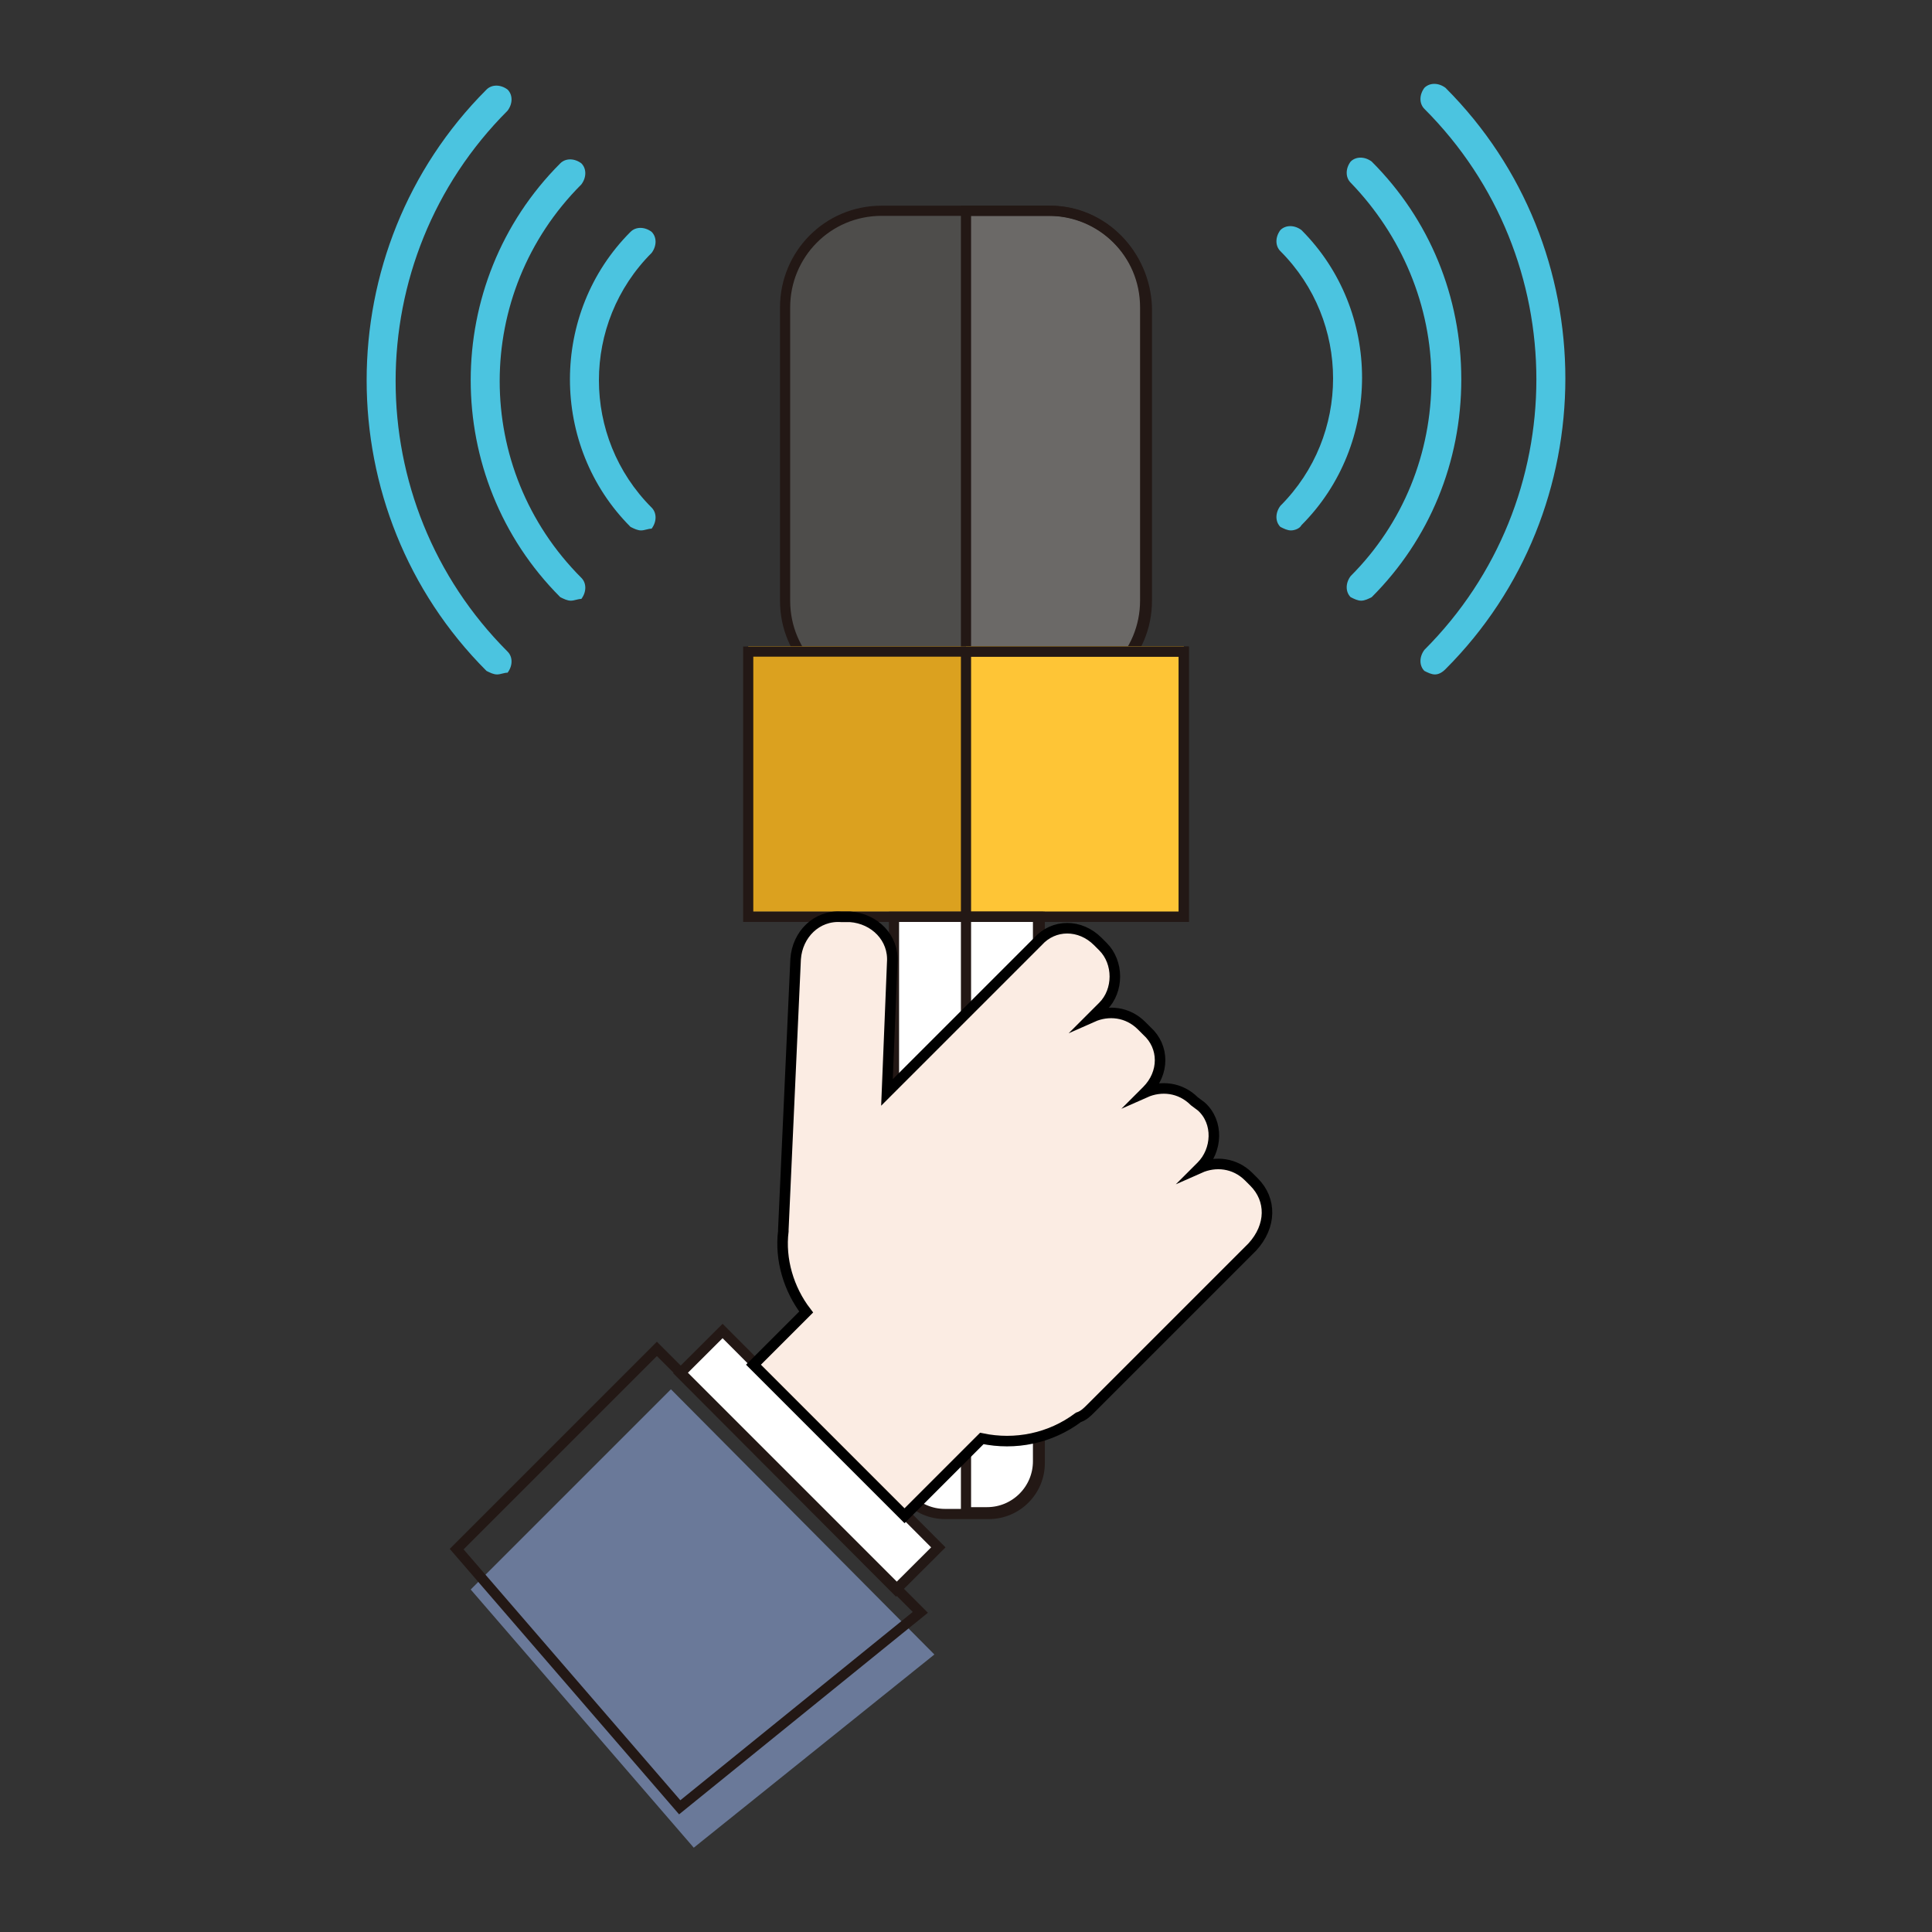 <?xml version="1.0" encoding="utf-8"?>
<!-- Generator: Adobe Illustrator 26.0.1, SVG Export Plug-In . SVG Version: 6.00 Build 0)  -->
<svg version="1.1" id="レイヤー_1" xmlns="http://www.w3.org/2000/svg" xmlns:xlink="http://www.w3.org/1999/xlink" x="0px"
	 y="0px" width="110px" height="110px" viewBox="0 0 110 110" style="enable-background:new 0 0 110 110;" xml:space="preserve">
<rect x="0" y="0" width="110" height="110" fill="#333333" stroke="none"/>
<style type="text/css">
	.st0{fill:#D8D9D9;}
	.st1{clip-path:url(#SVGID_00000152256807466217528300000008681152607248220296_);}
	.st2{fill:#5B728B;}
	.st3{fill:#FFFFFF;}
	.st4{fill:#5D878C;}
	.st5{fill:none;stroke:#231815;stroke-width:1.394;stroke-linecap:round;stroke-miterlimit:10;}
	.st6{fill:#FBECE3;}
	.st7{fill:#CCDC80;}
	.st8{fill:#1FB3A4;}
	.st9{fill:#A76F4C;}
	.st10{fill:#221714;}
	.st11{fill:#DED5E3;}
	.st12{fill:#FDEEE6;}
	.st13{fill:#90B2DB;}
	.st14{fill:#C0E5F9;}
	.st15{fill:#AD714D;}
	.st16{fill:#231815;}
	.st17{fill:none;stroke:#231815;stroke-width:1.39;stroke-linecap:round;stroke-miterlimit:10;}
	.st18{fill:#CBBB8C;}
	.st19{fill:#515151;}
	.st20{fill:#F8F7F1;stroke:#231815;stroke-width:1.39;stroke-linecap:round;stroke-linejoin:round;stroke-miterlimit:10;}
	.st21{fill:none;stroke:#231815;stroke-width:1.39;stroke-linecap:round;stroke-linejoin:round;stroke-miterlimit:10;}
	.st22{fill:#CBD2DE;}
	.st23{fill:none;stroke:#808181;stroke-width:1.44;stroke-miterlimit:10;}
	.st24{fill:none;stroke:#00A29A;stroke-width:1.085;stroke-linecap:round;stroke-linejoin:round;stroke-miterlimit:10;}
	.st25{fill:none;stroke:#898989;stroke-width:1.085;stroke-linecap:round;stroke-linejoin:round;stroke-miterlimit:10;}
	.st26{fill:#1397AB;}
	.st27{fill:#A08776;}
	.st28{fill-rule:evenodd;clip-rule:evenodd;fill:#E24956;}
	.st29{fill-rule:evenodd;clip-rule:evenodd;fill:#FFFFFF;}
	.st30{fill:#AAD8E1;}
	.st31{fill:none;stroke:#231815;stroke-width:1.737;stroke-linecap:round;stroke-miterlimit:10;}
	.st32{opacity:0.8;}
	.st33{clip-path:url(#SVGID_00000064345363073695913980000014277142444060224443_);}
	.st34{fill:none;stroke:#808080;stroke-width:1.01;stroke-miterlimit:10;}
	.st35{opacity:0.4;fill:none;stroke:#808080;stroke-width:0.505;stroke-miterlimit:10;}
	.st36{opacity:0.4;fill:none;stroke:#FFFFFF;stroke-width:0.505;stroke-miterlimit:10;}
	.st37{fill:none;stroke:#34B9D1;stroke-width:1.515;stroke-miterlimit:10;}
	.st38{fill:#FFFFFF;stroke:#278A9C;stroke-width:0.888;stroke-miterlimit:10;}
	.st39{opacity:0.6;}
	.st40{fill:#7EB7AA;}
	.st41{fill:#7EB7AA;stroke:#FFFFFF;stroke-width:0.603;stroke-miterlimit:10;}
	.st42{fill:#E54525;}
	.st43{fill:#C5E7FA;}
	.st44{fill:#545454;}
	.st45{fill:#545454;stroke:#545454;stroke-width:0.603;stroke-miterlimit:10;}
	.st46{fill:#FFFFFF;stroke:#E54525;stroke-width:0.771;stroke-miterlimit:10;}
	.st47{fill:#465A72;}
	.st48{fill:#1394A8;}
	.st49{fill:none;stroke:#231815;stroke-width:1.601;stroke-linecap:round;stroke-miterlimit:10;}
	.st50{clip-path:url(#SVGID_00000179623596993066374170000001344578521240288911_);}
	.st51{opacity:0.5;fill:#8BABBC;}
	.st52{fill:#808181;}
	.st53{fill:url(#SVGID_00000044142267366755724360000013226434844204084613_);}
	.st54{fill:#FFFFFF;stroke:#231815;stroke-width:1.39;stroke-linecap:round;stroke-linejoin:round;stroke-miterlimit:10;}
	.st55{fill:#5A6C75;}
	.st56{fill:#FFCCBC;}
	.st57{fill:#FBECE3;stroke:#000000;stroke-width:1.44;stroke-miterlimit:10;}
	.st58{opacity:0.31;fill:#8BF9FF;}
	.st59{opacity:0.4;fill:#1394A8;}
	.st60{fill:none;stroke:#231815;stroke-width:1.251;stroke-linecap:round;stroke-miterlimit:10;}
	.st61{fill:none;stroke:#231815;stroke-width:1.251;stroke-linecap:round;stroke-linejoin:round;stroke-miterlimit:10;}
	.st62{fill:#6A7999;}
	.st63{opacity:0.47;fill:#6E6A67;}
	.st64{opacity:0.6;fill:#7F7C7A;}
	.st65{fill:none;stroke:#231815;stroke-width:0.579;stroke-linecap:round;stroke-miterlimit:10;}
	.st66{fill:#4BC4E0;}
	.st67{fill:#DBA11F;}
	.st68{fill:#FEC536;}
	.st69{fill:#FFFFFF;stroke:#231815;stroke-width:0.579;stroke-linecap:round;stroke-miterlimit:10;}
	.st70{fill:#FBECE3;stroke:#000000;stroke-width:0.6;stroke-miterlimit:10;}
	.st71{opacity:0.72;fill:#7C73B4;}
	.st72{opacity:0.72;fill:#556C95;}
	.st73{fill:#C9BC9C;stroke:#000000;stroke-width:0.6;stroke-miterlimit:10;}
	.st74{fill:#575041;stroke:#000000;stroke-width:0.6;stroke-miterlimit:10;}
	.st75{fill:#D99BA2;stroke:#000000;stroke-width:0.6;stroke-miterlimit:10;}
	.st76{fill:#ECE0D0;stroke:#000000;stroke-width:0.6;stroke-miterlimit:10;}
	.st77{fill:#E7C6D4;stroke:#000000;stroke-width:0.6;stroke-miterlimit:10;}
	.st78{fill:#90A6BC;}
	.st79{fill:#5A6DAC;}
	.st80{fill:none;stroke:#000000;stroke-width:0.6;stroke-miterlimit:10;}
	.st81{fill:#FFA363;}
	.st82{fill:#FFDD67;stroke:#000000;stroke-width:0.6;stroke-miterlimit:10;}
	.st83{fill:#C9CACA;}
	.st84{fill:#676B81;stroke:#000000;stroke-width:0.6;stroke-miterlimit:10;}
	.st85{fill:#808181;stroke:#231815;stroke-width:0.579;stroke-linecap:round;stroke-miterlimit:10;}
	.st86{fill:#595757;stroke:#231815;stroke-width:0.579;stroke-linecap:round;stroke-miterlimit:10;}
	.st87{fill:#AAABAB;stroke:#231815;stroke-width:0.579;stroke-linecap:round;stroke-miterlimit:10;}
</style>
<g>
	<g>
		<g>
			<g>
				<g>
					<polygon class="st62" points="39.5,105.2 53.2,94.2 38.2,79.1 26.8,90.5 					"/>
				</g>
			</g>
		</g>
		<path class="st63" d="M65.1,34.2c0,3-2.4,5.5-5.5,5.5h-9.5c-3,0-5.5-2.4-5.5-5.5V17.5c0-3,2.4-5.5,5.5-5.5h9.5
			c3,0,5.5,2.4,5.5,5.5V34.2z"/>
		<path class="st64" d="M59.6,12h-4.8v27.7h4.8c3,0,5.5-2.4,5.5-5.5V17.5C65.1,14.5,62.6,12,59.6,12z"/>
		<g>
			<g>
				<path class="st65" d="M65.2,34.2c0,3-2.4,5.5-5.5,5.5h-9.5c-3,0-5.5-2.4-5.5-5.5V17.5c0-3,2.4-5.5,5.5-5.5h9.5
					c3,0,5.5,2.4,5.5,5.5V34.2z"/>
				<path class="st65" d="M59.8,12H55v27.7h4.8c3,0,5.5-2.4,5.5-5.5V17.5C65.2,14.5,62.8,12,59.8,12z"/>
			</g>
		</g>
		<g>
			<g>
				<g>
					<path class="st66" d="M36.5,30.2c-0.2,0-0.4-0.1-0.6-0.2c-4.6-4.6-4.6-12.2,0-16.8c0.3-0.3,0.8-0.3,1.2,0
						c0.3,0.3,0.3,0.8,0,1.2c-4,4-4,10.5,0,14.5c0.3,0.3,0.3,0.8,0,1.2C36.9,30.1,36.7,30.2,36.5,30.2z"/>
					<path class="st66" d="M73.5,30.2c-0.2,0-0.4-0.1-0.6-0.2c-0.3-0.3-0.3-0.8,0-1.2c4-4,4-10.5,0-14.5c-0.3-0.3-0.3-0.8,0-1.2
						c0.3-0.3,0.8-0.3,1.2,0c4.6,4.6,4.6,12.2,0,16.8C74,30.1,73.7,30.2,73.5,30.2z"/>
				</g>
			</g>
			<g>
				<g>
					<path class="st66" d="M32.5,34.2c-0.2,0-0.4-0.1-0.6-0.2c-6.8-6.8-6.8-17.9,0-24.7c0.3-0.3,0.8-0.3,1.2,0
						c0.3,0.3,0.3,0.8,0,1.2c-6.2,6.2-6.2,16.2,0,22.4c0.3,0.3,0.3,0.8,0,1.2C32.9,34.1,32.7,34.2,32.5,34.2z"/>
					<path class="st66" d="M77.5,34.2c-0.2,0-0.4-0.1-0.6-0.2c-0.3-0.3-0.3-0.8,0-1.2c3-3,4.6-7,4.6-11.2c0-4.2-1.7-8.2-4.6-11.2
						c-0.3-0.3-0.3-0.8,0-1.2c0.3-0.3,0.8-0.3,1.2,0c3.3,3.3,5.1,7.7,5.1,12.4c0,4.7-1.8,9.1-5.1,12.4
						C77.9,34.1,77.7,34.2,77.5,34.2z"/>
				</g>
			</g>
			<g>
				<g>
					<path class="st66" d="M28.3,38.4c-0.2,0-0.4-0.1-0.6-0.2c-9.1-9.1-9.1-24,0-33.1c0.3-0.3,0.8-0.3,1.2,0c0.3,0.3,0.3,0.8,0,1.2
						c-8.5,8.5-8.5,22.3,0,30.8c0.3,0.3,0.3,0.8,0,1.2C28.7,38.3,28.5,38.4,28.3,38.4z"/>
					<path class="st66" d="M81.7,38.4c-0.2,0-0.4-0.1-0.6-0.2c-0.3-0.3-0.3-0.8,0-1.2c8.5-8.5,8.5-22.3,0-30.8
						c-0.3-0.3-0.3-0.8,0-1.2c0.3-0.3,0.8-0.3,1.2,0c9.1,9.1,9.1,24,0,33.1C82.1,38.3,81.9,38.4,81.7,38.4z"/>
				</g>
			</g>
		</g>
		<rect x="42.6" y="36.8" class="st67" width="24.8" height="15.1"/>
		<rect x="55" y="36.8" class="st68" width="12.4" height="15.1"/>
		<path class="st69" d="M50.9,52.2v31.1c0,1.6,1.3,2.9,2.9,2.9h2.5c1.6,0,2.9-1.3,2.9-2.9V52.2H50.9z"/>
		<path class="st69" d="M55,86.1h1.2c1.6,0,2.9-1.3,2.9-2.9V52.2H55V86.1z"/>
		<rect x="42.6" y="37.1" class="st65" width="24.8" height="15.1"/>
		<rect x="55" y="37.1" class="st65" width="12.4" height="15.1"/>
		<g>
			<g>
				
					<rect x="44.4" y="74.4" transform="matrix(0.708 -0.706 0.706 0.708 -45.228 56.853)" class="st69" width="3.4" height="17.4"/>
				<polygon class="st65" points="38.7,102.9 52.4,91.8 37.4,76.8 26,88.2 				"/>
				<path class="st70" d="M71.4,67.3L71.1,67c-0.8-0.8-1.9-0.9-2.8-0.5l0.1-0.1c0.9-0.9,1-2.5,0-3.4L68,62.7
					c-0.8-0.8-1.9-0.9-2.8-0.5l0.1-0.1c1-1,1-2.5,0-3.4L65,58.4c-0.8-0.8-1.9-0.9-2.8-0.5l0.6-0.6c0.9-0.9,0.9-2.5,0-3.4l-0.3-0.3
					c-1-1-2.5-1-3.4,0l-8.6,8.6l0.3-7.4c0.1-1.4-1-2.5-2.4-2.6l-0.5,0c-1.4-0.1-2.5,1-2.6,2.4l-0.7,15.4c0,0,0,0.1,0,0.1
					c-0.2,1.6,0.3,3.3,1.3,4.6l-3,3l8.6,8.6l4.4-4.4c1.9,0.4,3.9,0,5.5-1.2c0.3-0.1,0.5-0.3,0.7-0.5l9.2-9.2
					C72.4,69.8,72.4,68.3,71.4,67.3z"/>
			</g>
		</g>
	</g>
</g>
</svg>
